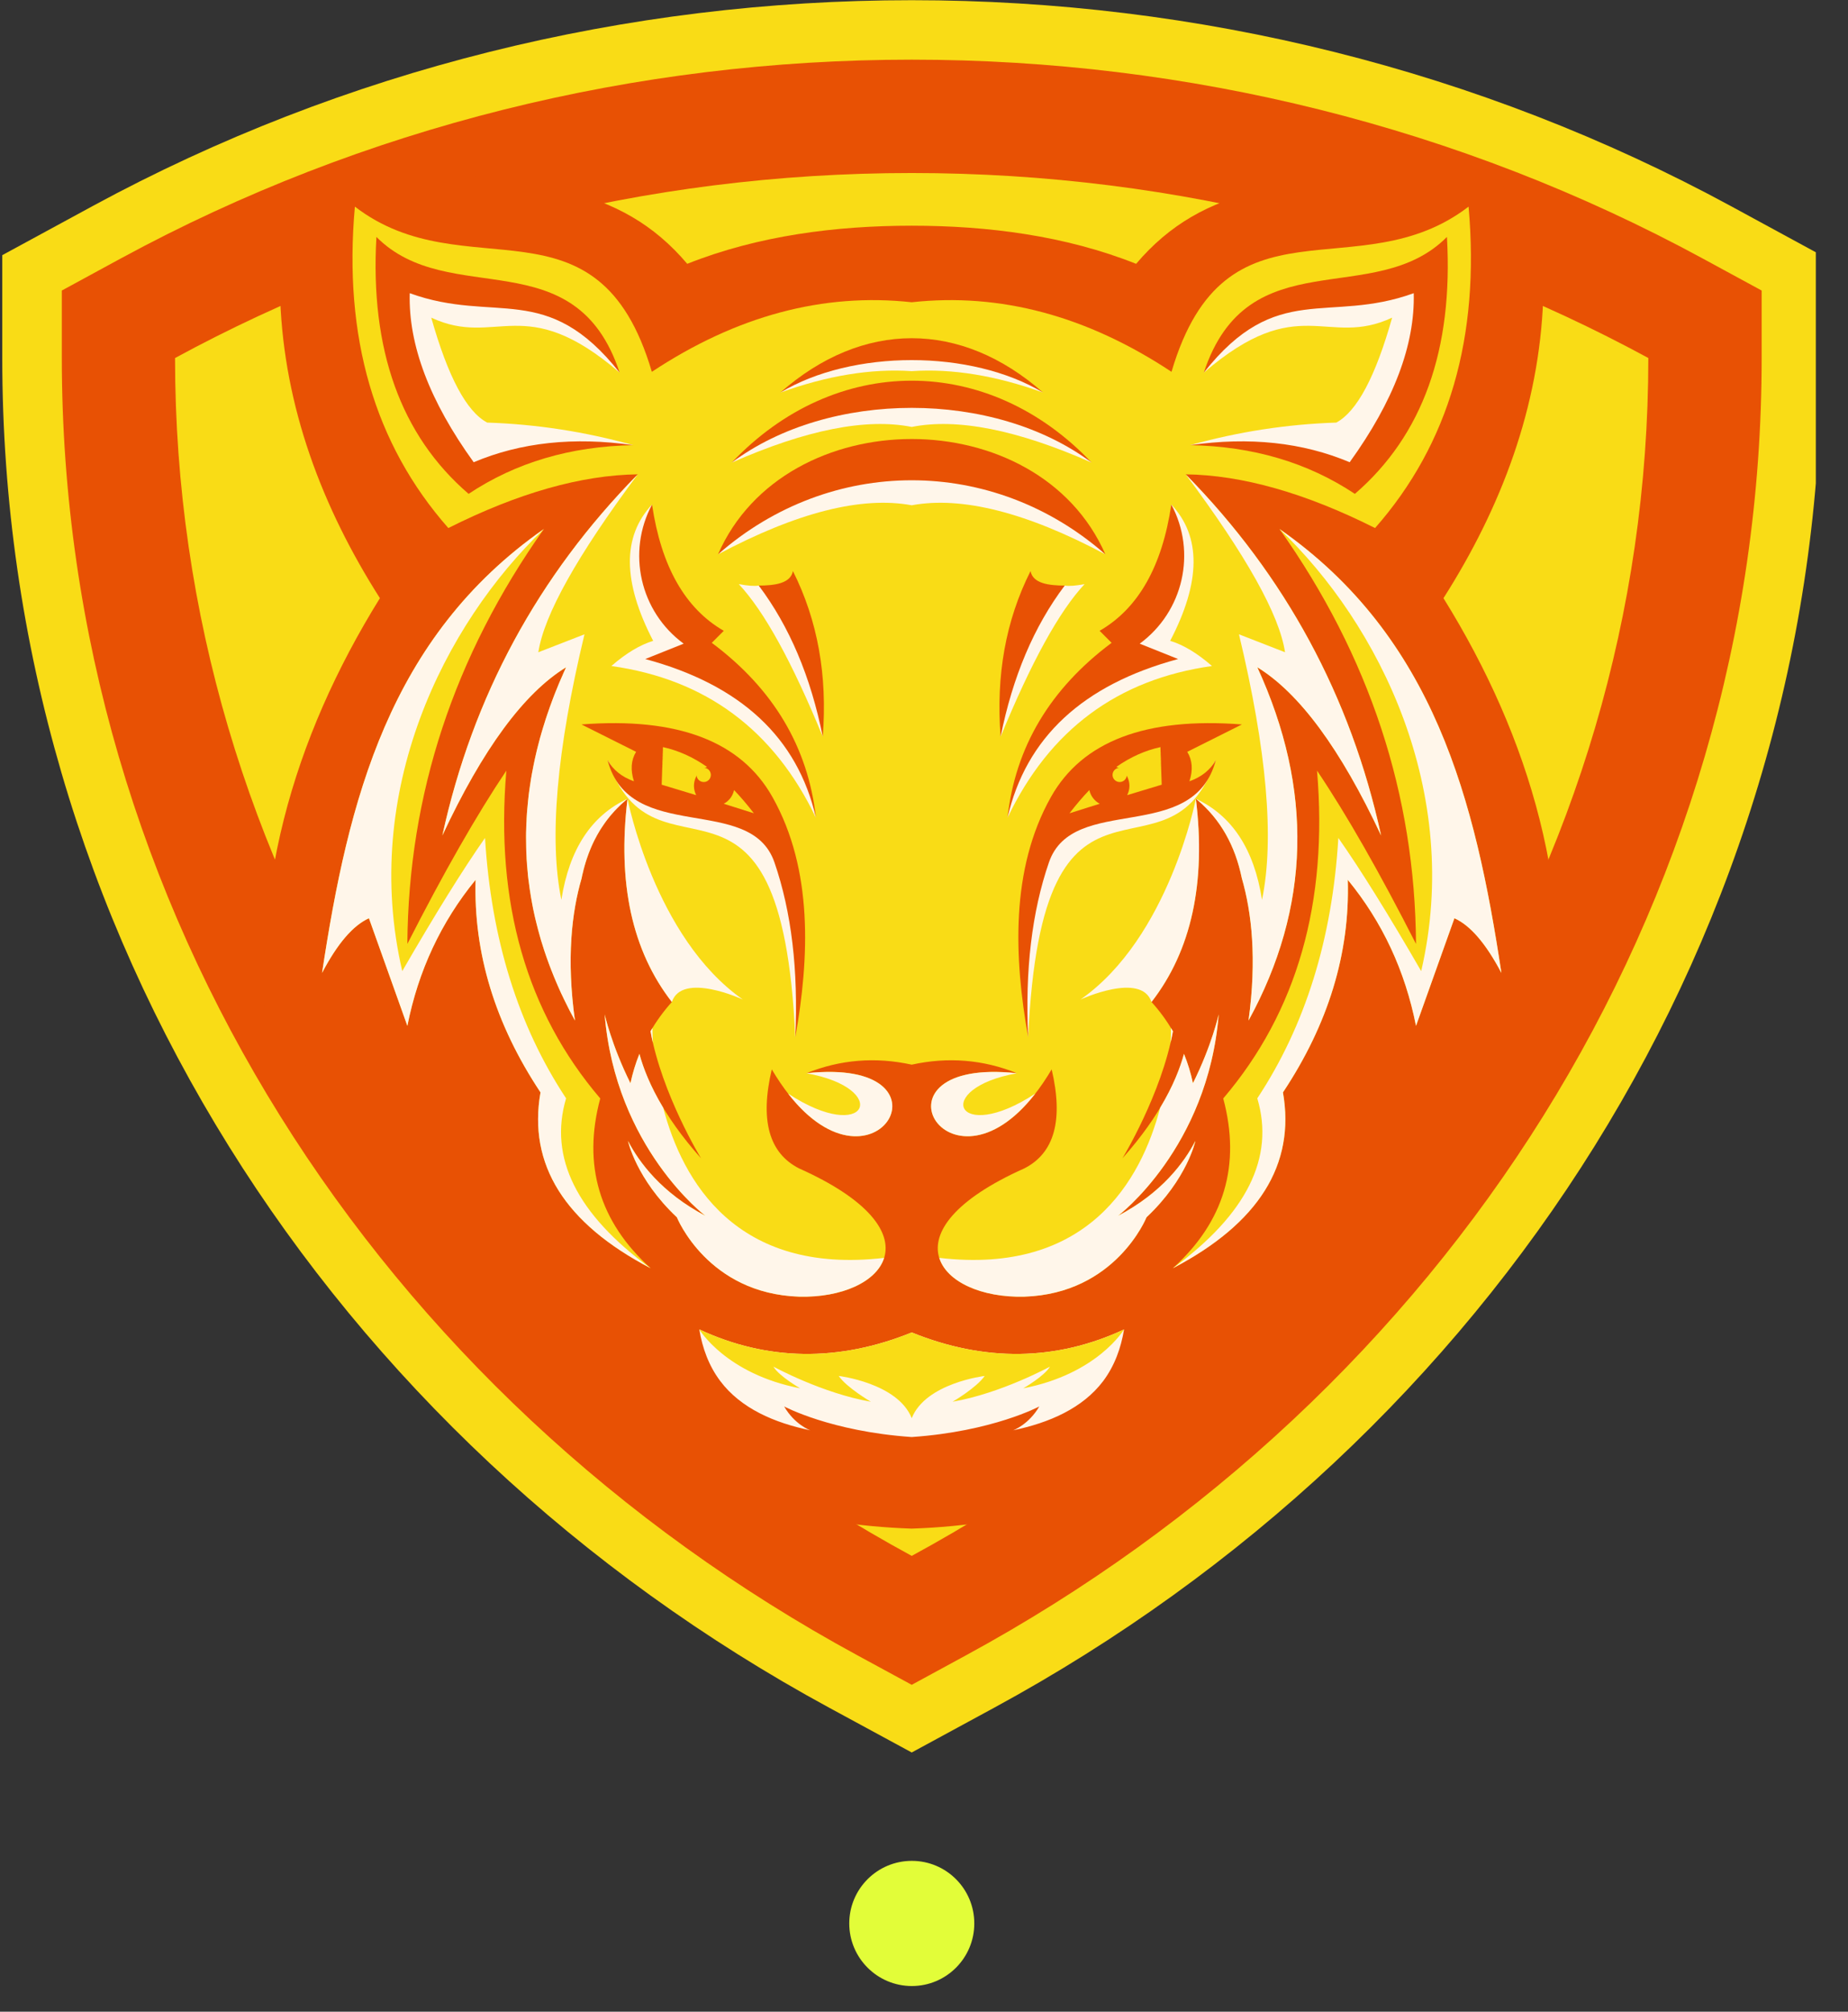 <svg xmlns="http://www.w3.org/2000/svg" xmlns:xlink="http://www.w3.org/1999/xlink" width="102" viewBox="0 0 76.5 83.25" height="111" preserveAspectRatio="xMidYMid meet"><rect x="0" y="0" width="76.5" height="83.25" fill="#333333" stroke="none"/><defs><clipPath id="06b3c25147"><path d="M 0.094 0 L 75.168 0 L 75.168 72.844 L 0.094 72.844 Z M 0.094 0 " clip-rule="nonzero"></path></clipPath><clipPath id="07815ca7c2"><path d="M 35.156 77.008 L 40.332 77.008 L 40.332 82.188 L 35.156 82.188 Z M 35.156 77.008 " clip-rule="nonzero"></path></clipPath><clipPath id="ae212c1404"><path d="M 37.746 77.008 C 36.316 77.008 35.156 78.168 35.156 79.598 C 35.156 81.027 36.316 82.188 37.746 82.188 C 39.176 82.188 40.332 81.027 40.332 79.598 C 40.332 78.168 39.176 77.008 37.746 77.008 Z M 37.746 77.008 " clip-rule="nonzero"></path></clipPath></defs><g clip-path="url(#06b3c25147)"><path fill="#f9dc16" d="M 34.328 70.672 C 13.688 59.469 0.094 38.516 0.094 14.816 L 0.094 10.559 L 3.836 8.527 C 14.246 2.879 25.906 0.008 37.742 0.008 C 49.578 0.008 61.238 2.879 71.648 8.527 L 75.387 10.559 L 75.387 14.816 C 75.387 38.516 61.793 59.469 41.152 70.672 L 37.742 72.523 Z M 34.328 70.672 " fill-opacity="1" fill-rule="evenodd"></path></g><path fill="#e85104" d="M 35.504 68.508 C 15.664 57.738 2.559 37.617 2.559 14.816 L 2.559 12.023 L 5.008 10.691 C 15.062 5.238 26.312 2.469 37.742 2.469 C 49.168 2.469 60.422 5.238 70.473 10.691 L 72.926 12.023 L 72.926 14.816 C 72.926 37.617 59.816 57.738 39.977 68.508 L 37.742 69.723 Z M 35.504 68.508 " fill-opacity="1" fill-rule="evenodd"></path><path fill="#f9dc16" d="M 37.742 64.387 C 55.969 54.492 68.234 35.996 68.234 14.816 C 59.266 9.945 48.848 7.16 37.742 7.16 C 26.633 7.16 16.219 9.945 7.246 14.816 C 7.246 35.996 19.512 54.492 37.742 64.387 Z M 37.742 64.387 " fill-opacity="1" fill-rule="evenodd"></path><path fill="#e85104" d="M 59.754 24.754 C 63.367 30.57 65.215 36.977 64.352 43.844 L 64.211 44.945 L 63.27 44.355 C 62.395 43.812 61.465 43.273 60.527 42.793 C 60.109 44.871 59.508 46.895 58.496 48.777 C 56.465 52.562 53.031 55.152 49.445 57.359 C 47.941 61.965 41.988 63.113 37.766 63.258 L 37.715 63.258 C 33.496 63.113 27.539 61.965 26.039 57.359 C 22.449 55.152 19.016 52.562 16.984 48.777 C 15.977 46.895 15.375 44.871 14.953 42.793 C 14.02 43.273 13.086 43.812 12.215 44.355 L 11.27 44.945 L 11.133 43.844 C 10.266 36.977 12.117 30.57 15.727 24.754 C 13.336 21 11.766 16.859 11.598 12.371 C 11.535 10.773 11.656 9.195 11.938 7.641 C 13.301 7.148 14.801 6.652 16.43 6.188 C 16.91 6.492 17.445 6.734 18.051 6.918 C 19.734 7.438 21.586 7.484 23.312 7.883 C 25.434 8.371 27.074 9.293 28.449 10.918 C 31.383 9.75 34.602 9.34 37.742 9.34 C 40.879 9.34 44.098 9.75 47.031 10.918 C 48.41 9.293 50.047 8.371 52.172 7.883 C 53.898 7.484 55.75 7.438 57.43 6.918 C 57.797 6.809 58.137 6.676 58.453 6.52 C 60.156 7.004 61.883 7.555 63.637 8.172 C 63.852 9.555 63.938 10.953 63.883 12.371 C 63.715 16.859 62.145 21 59.754 24.754 Z M 59.754 24.754 " fill-opacity="1" fill-rule="evenodd"></path><path fill="#f9dc16" d="M 37.742 44.059 C 39.242 43.73 40.695 43.848 42.102 44.414 C 35.281 43.676 39.688 50.75 43.535 44.254 C 44.027 46.355 43.648 47.719 42.402 48.352 C 36.551 50.969 38.836 53.746 42.398 53.66 C 46.191 53.539 47.461 50.375 47.461 50.375 C 49.148 48.789 49.484 47.215 49.484 47.215 C 49.023 48.109 48.094 49.363 46.281 50.316 C 46.281 50.316 50.004 47.508 50.449 41.977 C 50.449 41.977 50.168 43.258 49.383 44.828 C 49.297 44.414 49.172 44.008 49.012 43.613 C 48.746 44.598 48.086 46.117 46.465 47.934 C 46.465 47.934 48.082 45.285 48.555 42.676 C 48.305 42.25 48.012 41.844 47.668 41.465 C 49.316 39.344 49.93 36.539 49.504 33.055 C 49.504 33.055 49.527 33.074 49.566 33.105 C 50.516 33.906 51.129 34.984 51.406 36.34 C 51.816 37.754 52.035 39.684 51.684 42.234 C 54.25 37.551 54.375 32.676 52.047 27.613 C 53.793 28.684 55.5 31.004 57.172 34.574 C 55.91 28.816 53.215 23.836 49.082 19.629 C 51.418 19.66 54.035 20.402 56.922 21.852 C 59.984 18.375 61.273 13.941 60.793 8.551 C 56.219 12.066 50.738 7.793 48.496 15.387 C 44.988 13.066 41.402 12.109 37.742 12.508 C 34.078 12.109 30.492 13.066 26.984 15.387 C 24.746 7.793 19.262 12.066 14.691 8.551 C 14.207 13.941 15.496 18.375 18.559 21.852 C 21.449 20.402 24.062 19.66 26.402 19.629 C 22.266 23.836 19.57 28.816 18.312 34.574 C 19.98 31.004 21.688 28.684 23.434 27.613 C 21.109 32.676 21.23 37.551 23.801 42.234 C 23.445 39.684 23.664 37.754 24.078 36.34 C 24.355 34.984 24.965 33.906 25.914 33.105 C 25.953 33.074 25.977 33.055 25.977 33.055 C 25.555 36.539 26.164 39.344 27.812 41.465 C 27.473 41.844 27.176 42.25 26.93 42.676 C 27.398 45.285 29.02 47.934 29.02 47.934 C 27.395 46.117 26.734 44.598 26.469 43.613 C 26.309 44.008 26.188 44.414 26.098 44.828 C 25.316 43.258 25.031 41.977 25.031 41.977 C 25.48 47.508 29.203 50.316 29.203 50.316 C 27.391 49.363 26.461 48.109 25.996 47.215 C 25.996 47.215 26.332 48.789 28.02 50.375 C 28.02 50.375 29.289 53.539 33.086 53.66 C 36.645 53.746 38.93 50.969 33.078 48.352 C 31.832 47.719 31.453 46.355 31.949 44.254 C 35.793 50.75 40.199 43.676 33.379 44.414 C 34.785 43.848 36.238 43.73 37.742 44.059 Z M 37.742 44.059 " fill-opacity="1" fill-rule="evenodd"></path><path fill="#fff6ea" d="M 38.883 52.055 C 39.191 53.047 40.637 53.703 42.398 53.66 C 46.191 53.539 47.461 50.375 47.461 50.375 C 49.148 48.789 49.484 47.215 49.484 47.215 C 49.023 48.109 48.094 49.363 46.281 50.316 C 46.281 50.316 50.004 47.508 50.449 41.977 C 50.449 41.977 50.168 43.258 49.383 44.828 C 49.297 44.414 49.172 44.008 49.012 43.613 C 48.855 44.188 48.566 44.945 48.027 45.84 C 47.234 48.863 45.02 52.77 38.883 52.055 Z M 48.457 43.152 C 48.492 42.992 48.527 42.836 48.555 42.676 C 48.527 42.633 48.5 42.586 48.473 42.543 C 48.473 42.543 48.48 42.77 48.457 43.152 Z M 48.457 43.152 " fill-opacity="1" fill-rule="evenodd"></path><path fill="#fff6ea" d="M 26.402 19.629 C 22.266 23.836 19.57 28.816 18.312 34.574 C 19.98 31.004 21.688 28.684 23.434 27.613 C 23.395 27.703 23.355 27.789 23.316 27.875 L 23.289 27.941 C 23.262 28.004 23.234 28.066 23.207 28.129 L 23.164 28.223 C 23.145 28.277 23.121 28.332 23.098 28.383 L 23.059 28.484 C 23.035 28.539 23.016 28.59 22.992 28.645 L 22.953 28.742 C 22.934 28.793 22.914 28.844 22.895 28.895 C 22.883 28.93 22.867 28.969 22.855 29.004 C 22.836 29.059 22.812 29.117 22.793 29.172 C 22.785 29.199 22.773 29.227 22.762 29.254 C 22.734 29.34 22.703 29.422 22.676 29.508 L 22.656 29.562 C 22.633 29.629 22.613 29.695 22.59 29.758 C 22.582 29.793 22.57 29.824 22.559 29.859 C 22.543 29.91 22.527 29.961 22.512 30.012 C 22.5 30.047 22.488 30.086 22.477 30.121 C 22.461 30.172 22.449 30.219 22.434 30.266 L 22.402 30.375 C 22.391 30.426 22.375 30.473 22.359 30.523 L 22.332 30.629 C 22.32 30.68 22.305 30.73 22.293 30.777 C 22.285 30.812 22.273 30.848 22.266 30.883 C 22.254 30.934 22.242 30.984 22.227 31.035 C 22.219 31.07 22.211 31.105 22.203 31.137 C 22.184 31.219 22.164 31.301 22.148 31.379 L 22.129 31.465 C 22.117 31.52 22.105 31.574 22.094 31.633 C 22.086 31.668 22.082 31.699 22.074 31.734 C 22.062 31.785 22.055 31.832 22.047 31.883 C 22.039 31.918 22.031 31.957 22.023 31.996 C 22.016 32.043 22.008 32.086 22 32.129 L 21.98 32.246 C 21.973 32.293 21.965 32.336 21.961 32.379 C 21.953 32.422 21.945 32.461 21.941 32.5 C 21.934 32.543 21.93 32.586 21.922 32.633 C 21.918 32.672 21.91 32.711 21.906 32.75 C 21.898 32.797 21.895 32.844 21.887 32.891 C 21.883 32.926 21.879 32.961 21.875 32.996 L 21.875 33 C 21.867 33.074 21.859 33.152 21.852 33.23 C 21.848 33.273 21.844 33.32 21.84 33.363 C 21.836 33.402 21.832 33.441 21.828 33.48 C 21.824 33.523 21.82 33.57 21.816 33.613 L 21.809 33.723 C 21.805 33.77 21.805 33.812 21.801 33.859 L 21.797 33.973 C 21.793 34.016 21.789 34.062 21.789 34.105 L 21.785 34.215 C 21.785 34.262 21.781 34.309 21.781 34.355 C 21.781 34.391 21.781 34.426 21.777 34.457 C 21.777 34.504 21.777 34.551 21.777 34.598 C 21.777 34.629 21.777 34.656 21.777 34.684 C 21.777 34.867 21.781 35.047 21.785 35.227 L 21.789 35.312 C 21.793 35.359 21.793 35.406 21.797 35.453 L 21.801 35.559 C 21.805 35.605 21.809 35.652 21.812 35.699 L 21.816 35.793 C 21.82 35.844 21.824 35.895 21.832 35.945 L 21.84 36.031 C 21.844 36.086 21.848 36.137 21.852 36.191 L 21.859 36.258 C 21.867 36.316 21.875 36.371 21.879 36.43 L 21.883 36.441 C 21.906 36.652 21.938 36.859 21.973 37.07 L 21.98 37.121 C 21.988 37.18 22 37.238 22.012 37.293 L 22.023 37.359 C 22.035 37.418 22.043 37.473 22.055 37.531 L 22.066 37.594 C 22.078 37.652 22.09 37.711 22.105 37.77 L 22.117 37.828 C 22.129 37.887 22.145 37.945 22.156 38.004 L 22.168 38.051 C 22.234 38.328 22.309 38.605 22.387 38.879 L 22.398 38.918 C 22.418 38.98 22.438 39.039 22.457 39.102 L 22.473 39.152 C 22.492 39.211 22.508 39.27 22.527 39.328 L 22.547 39.387 C 22.566 39.445 22.59 39.508 22.609 39.566 L 22.621 39.602 C 22.746 39.961 22.887 40.32 23.039 40.676 L 23.047 40.695 C 23.074 40.762 23.105 40.824 23.133 40.891 L 23.148 40.926 C 23.176 40.988 23.207 41.051 23.234 41.117 L 23.254 41.156 C 23.281 41.219 23.312 41.281 23.344 41.344 L 23.359 41.375 C 23.496 41.664 23.645 41.949 23.801 42.234 C 23.445 39.684 23.664 37.754 24.078 36.34 L 24.078 36.336 C 24.086 36.289 24.098 36.246 24.105 36.199 L 24.113 36.172 C 24.121 36.129 24.133 36.086 24.145 36.047 L 24.148 36.02 C 24.16 35.977 24.172 35.934 24.184 35.891 L 24.191 35.859 C 24.203 35.82 24.215 35.781 24.227 35.742 L 24.234 35.711 C 24.246 35.672 24.258 35.633 24.273 35.594 L 24.281 35.562 C 24.293 35.523 24.309 35.488 24.32 35.453 L 24.336 35.41 C 24.348 35.375 24.359 35.34 24.371 35.309 L 24.387 35.27 C 24.398 35.238 24.414 35.203 24.426 35.172 L 24.445 35.125 C 24.457 35.094 24.473 35.062 24.484 35.031 L 24.504 34.988 C 24.516 34.961 24.531 34.93 24.543 34.902 L 24.57 34.844 C 24.582 34.82 24.598 34.793 24.609 34.766 L 24.633 34.719 C 24.648 34.695 24.66 34.668 24.676 34.641 C 24.684 34.621 24.695 34.602 24.707 34.578 C 24.723 34.555 24.734 34.535 24.746 34.512 C 24.758 34.488 24.77 34.469 24.785 34.445 L 24.812 34.398 C 24.828 34.371 24.844 34.348 24.859 34.32 L 24.863 34.316 L 24.895 34.266 C 24.91 34.238 24.93 34.211 24.949 34.188 L 24.965 34.16 C 24.984 34.133 25.004 34.105 25.023 34.078 L 25.055 34.031 C 25.074 34.004 25.094 33.98 25.113 33.953 L 25.133 33.926 C 25.152 33.898 25.172 33.875 25.195 33.848 L 25.23 33.805 L 25.23 33.801 C 25.254 33.777 25.273 33.75 25.297 33.723 L 25.312 33.707 C 25.332 33.68 25.355 33.656 25.379 33.629 L 25.418 33.586 C 25.441 33.559 25.465 33.531 25.492 33.508 L 25.5 33.496 C 25.629 33.363 25.77 33.23 25.914 33.109 L 25.914 33.105 L 25.918 33.105 C 25.949 33.078 25.969 33.062 25.977 33.059 L 25.977 33.055 C 24.477 33.754 23.566 35.148 23.238 37.238 C 22.723 34.723 23.039 31.059 24.195 26.25 C 24.195 26.25 23.559 26.496 22.285 26.992 C 22.52 25.449 23.891 22.996 26.402 19.629 Z M 24.965 34.16 C 24.984 34.133 25.004 34.105 25.023 34.078 Z M 25.254 33.793 C 25.273 33.766 25.297 33.738 25.32 33.715 Z M 25.254 33.793 " fill-opacity="1" fill-rule="evenodd"></path><path fill="#fff6ea" d="M 25.977 33.055 C 25.555 36.539 26.164 39.344 27.812 41.465 C 28.238 40.199 30.75 41.363 30.75 41.363 C 27.086 38.801 25.977 33.055 25.977 33.055 Z M 25.977 33.055 " fill-opacity="1" fill-rule="evenodd"></path><path fill="#fff6ea" d="M 31.41 24.234 C 33.043 25.535 33.93 27.617 34.059 30.488 C 32.793 27.402 31.637 25.297 30.582 24.172 C 30.945 24.242 31.223 24.262 31.41 24.234 Z M 31.41 24.234 " fill-opacity="1" fill-rule="evenodd"></path><path fill="#fff6ea" d="M 16.387 11.234 C 21.555 11.688 24.645 13.082 25.652 15.422 C 21.699 12.023 20.559 14.41 17.852 13.145 C 18.543 15.59 19.312 17.035 20.168 17.488 C 22.211 17.555 24.227 17.867 26.215 18.422 C 23.18 18.324 20.938 18.781 19.496 19.785 C 17.004 16.223 15.965 13.371 16.387 11.234 Z M 16.387 11.234 " fill-opacity="1" fill-rule="evenodd"></path><path fill="#fff6ea" d="M 32.625 45.258 C 36.27 49.949 39.801 43.719 33.379 44.414 C 36.914 45.039 35.922 47.418 32.625 45.258 Z M 32.625 45.258 " fill-opacity="1" fill-rule="evenodd"></path><path fill="#fff6ea" d="M 27.09 32.945 C 26.227 32.699 25.582 32.199 25.148 31.449 C 27.141 37.199 32.34 30.07 32.922 42.93 C 33.359 39.051 33.059 36.164 32.016 34.27 C 28.73 33.387 27.09 32.945 27.09 32.945 Z M 27.09 32.945 " fill-opacity="1" fill-rule="evenodd"></path><path fill="#fff6ea" d="M 37.742 14.559 C 35.945 14.441 34.133 15.004 32.301 16.246 C 34.25 15.543 36.062 15.246 37.742 15.359 C 39.418 15.246 41.23 15.543 43.18 16.246 C 41.352 15.004 39.539 14.441 37.742 14.559 Z M 37.742 14.559 " fill-opacity="1" fill-rule="evenodd"></path><path fill="#fff6ea" d="M 37.742 16.57 C 34.484 16.688 32 17.543 30.289 19.145 C 33.371 17.785 35.855 17.293 37.742 17.668 C 39.625 17.293 42.109 17.785 45.191 19.145 C 43.484 17.543 41 16.688 37.742 16.57 Z M 37.742 16.57 " fill-opacity="1" fill-rule="evenodd"></path><path fill="#fff6ea" d="M 37.742 19.383 C 34.801 19.477 32.129 20.664 29.723 22.941 C 32.992 21.203 35.664 20.527 37.742 20.91 C 39.816 20.527 42.492 21.203 45.758 22.941 C 43.352 20.664 40.68 19.477 37.742 19.383 Z M 37.742 19.383 " fill-opacity="1" fill-rule="evenodd"></path><path fill="#fff6ea" d="M 30.719 28.207 C 32.359 29.711 33.379 31.59 33.777 33.844 C 32.035 30.203 29.211 28.109 25.309 27.562 C 25.922 27.027 26.5 26.684 27.039 26.52 C 25.77 24.078 25.754 22.199 26.992 20.879 C 26.926 23.281 27.559 25.062 28.895 26.219 C 29.035 27.148 29.641 27.809 30.719 28.207 Z M 30.719 28.207 " fill-opacity="1" fill-rule="evenodd"></path><path fill="#fff6ea" d="M 46.531 55.016 C 43.727 56.324 40.766 56.367 37.742 55.141 C 34.715 56.367 31.758 56.324 28.949 55.016 C 29.074 55.781 29.34 56.52 29.816 57.152 C 30.664 58.281 32.055 58.883 33.547 59.191 C 33.516 59.184 32.891 58.945 32.461 58.203 C 32.461 58.203 34.383 59.238 37.742 59.469 C 41.098 59.238 43.023 58.203 43.023 58.203 C 42.59 58.945 41.965 59.184 41.934 59.191 C 43.426 58.883 44.816 58.281 45.668 57.152 C 46.141 56.52 46.406 55.781 46.531 55.016 Z M 46.531 55.016 " fill-opacity="1" fill-rule="evenodd"></path><path fill="#f9dc16" d="M 46.531 55.016 C 43.727 56.324 40.766 56.367 37.742 55.141 C 34.715 56.367 31.758 56.324 28.949 55.016 C 28.949 55.016 30.047 56.859 33.125 57.453 C 33.125 57.453 32.25 56.953 32.016 56.555 C 32.016 56.555 34.039 57.66 36.051 58.008 C 36.051 58.008 35.051 57.426 34.719 56.941 C 34.719 56.941 37.16 57.23 37.742 58.688 C 38.324 57.23 40.762 56.941 40.762 56.941 C 40.43 57.426 39.434 58.008 39.434 58.008 C 41.441 57.66 43.465 56.555 43.465 56.555 C 43.23 56.953 42.359 57.453 42.359 57.453 C 45.434 56.859 46.531 55.016 46.531 55.016 Z M 46.531 55.016 " fill-opacity="1" fill-rule="evenodd"></path><path fill="#e85104" d="M 29.723 22.941 C 31.117 19.758 34.43 18.168 37.742 18.168 C 41.055 18.168 44.363 19.758 45.758 22.941 C 43.43 20.898 40.586 19.875 37.742 19.875 C 34.895 19.875 32.051 20.898 29.723 22.941 Z M 29.723 22.941 " fill-opacity="1" fill-rule="evenodd"></path><path fill="#e85104" d="M 30.289 19.145 C 32.434 16.883 35.086 15.754 37.742 15.754 C 40.395 15.754 43.047 16.883 45.191 19.145 C 43.168 17.633 40.457 16.879 37.742 16.879 C 35.027 16.879 32.312 17.633 30.289 19.145 Z M 30.289 19.145 " fill-opacity="1" fill-rule="evenodd"></path><path fill="#e85104" d="M 32.301 16.246 C 34.008 14.746 35.875 13.996 37.742 13.996 C 39.609 13.996 41.477 14.746 43.18 16.246 C 41.695 15.352 39.719 14.902 37.742 14.902 C 35.766 14.902 33.785 15.352 32.301 16.246 Z M 32.301 16.246 " fill-opacity="1" fill-rule="evenodd"></path><path fill="#e85104" d="M 25.652 15.422 C 23.812 9.852 18.594 12.832 15.582 9.805 C 15.316 14.473 16.59 18.02 19.398 20.438 C 21.348 19.141 23.617 18.469 26.215 18.422 C 23.754 18.07 21.551 18.309 19.609 19.129 C 17.785 16.602 16.902 14.27 16.961 12.133 C 20.5 13.418 22.629 11.594 25.652 15.422 Z M 25.652 15.422 " fill-opacity="1" fill-rule="evenodd"></path><path fill="#f9dc16" d="M 13.332 40.262 C 14.414 33.117 16.105 26.371 22.516 21.891 C 18.789 27.156 16.906 32.879 16.863 39.062 C 18.371 36.102 19.738 33.711 20.961 31.891 C 20.496 37.355 21.793 41.879 24.848 45.457 C 24.109 48.211 24.805 50.555 26.934 52.484 C 23.371 50.621 21.852 48.191 22.375 45.207 C 20.496 42.379 19.602 39.445 19.688 36.41 C 18.262 38.152 17.316 40.168 16.863 42.453 C 15.805 39.484 15.273 38 15.273 38 C 14.617 38.293 13.969 39.047 13.332 40.262 Z M 13.332 40.262 " fill-opacity="1" fill-rule="evenodd"></path><path fill="#fff6ea" d="M 13.332 40.262 C 14.414 33.117 16.105 26.371 22.516 21.891 C 18.367 25.852 14.93 32.777 16.652 40.188 C 18.027 37.809 19.168 35.973 20.078 34.676 C 20.332 38.859 21.449 42.449 23.434 45.453 C 22.707 47.898 23.871 50.246 26.934 52.484 C 23.371 50.621 21.852 48.191 22.375 45.207 C 20.496 42.379 19.602 39.445 19.688 36.41 C 18.262 38.152 17.316 40.168 16.863 42.453 C 15.805 39.484 15.273 38 15.273 38 C 14.617 38.293 13.969 39.047 13.332 40.262 Z M 13.332 40.262 " fill-opacity="1" fill-rule="evenodd"></path><path fill="#e85104" d="M 31.977 32.984 C 30.676 30.672 28.043 29.672 24.07 29.98 C 25.578 30.734 26.332 31.113 26.332 31.113 C 26.121 31.457 26.094 31.863 26.242 32.332 C 25.738 32.152 25.375 31.859 25.148 31.449 C 26.07 34.984 31.07 32.812 32.059 35.688 C 32.766 37.738 33.051 40.152 32.922 42.93 C 33.508 39.645 33.664 35.98 31.977 32.984 Z M 31.977 32.984 " fill-opacity="1" fill-rule="evenodd"></path><path fill="#e85104" d="M 29.465 26.602 C 32.02 28.508 33.453 30.922 33.777 33.844 C 33.016 30.523 30.66 28.336 26.711 27.273 C 27.77 26.848 28.301 26.637 28.301 26.637 C 26.492 25.309 25.938 22.855 26.992 20.879 C 27.371 23.438 28.359 25.18 29.961 26.105 C 29.633 26.438 29.465 26.602 29.465 26.602 Z M 29.465 26.602 " fill-opacity="1" fill-rule="evenodd"></path><path fill="#e85104" d="M 32.824 23.633 C 32.727 24.145 32.078 24.23 31.41 24.234 C 32.68 25.922 33.562 28.008 34.059 30.488 C 34.258 27.953 33.848 25.672 32.824 23.633 Z M 32.824 23.633 " fill-opacity="1" fill-rule="evenodd"></path><path fill="#fff6ea" d="M 44.074 24.234 C 42.438 25.535 41.555 27.617 41.422 30.488 C 42.688 27.402 43.848 25.297 44.898 24.172 C 44.535 24.242 44.262 24.262 44.074 24.234 Z M 44.074 24.234 " fill-opacity="1" fill-rule="evenodd"></path><path fill="#fff6ea" d="M 49.082 19.629 C 53.215 23.836 55.91 28.816 57.172 34.574 C 55.5 31.004 53.793 28.684 52.047 27.613 C 54.375 32.676 54.25 37.551 51.684 42.234 C 52.035 39.684 51.816 37.754 51.406 36.34 C 51.129 34.984 50.516 33.906 49.566 33.105 C 49.527 33.074 49.504 33.055 49.504 33.055 C 51.004 33.754 51.918 35.148 52.242 37.238 C 52.762 34.723 52.441 31.059 51.289 26.25 C 51.289 26.25 51.926 26.496 53.195 26.992 C 52.965 25.449 51.594 22.996 49.082 19.629 Z M 49.082 19.629 " fill-opacity="1" fill-rule="evenodd"></path><path fill="#fff6ea" d="M 59.098 11.234 C 53.926 11.688 50.84 13.082 49.832 15.422 C 53.781 12.023 54.926 14.41 57.629 13.145 C 56.941 15.59 56.168 17.035 55.316 17.488 C 53.273 17.555 51.254 17.867 49.266 18.422 C 52.301 18.324 54.543 18.781 55.988 19.785 C 58.48 16.223 59.516 13.371 59.098 11.234 Z M 59.098 11.234 " fill-opacity="1" fill-rule="evenodd"></path><path fill="#fff6ea" d="M 42.855 45.258 C 39.211 49.949 35.684 43.719 42.102 44.414 C 38.566 45.039 39.562 47.418 42.855 45.258 Z M 42.855 45.258 " fill-opacity="1" fill-rule="evenodd"></path><path fill="#fff6ea" d="M 48.395 32.945 C 49.254 32.699 49.902 32.199 50.332 31.449 C 48.34 37.199 43.145 30.07 42.562 42.93 C 42.121 39.051 42.426 36.164 43.465 34.27 C 46.75 33.387 48.395 32.945 48.395 32.945 Z M 48.395 32.945 " fill-opacity="1" fill-rule="evenodd"></path><path fill="#fff6ea" d="M 44.766 28.207 C 43.121 29.711 42.102 31.59 41.707 33.844 C 43.445 30.203 46.27 28.109 50.172 27.562 C 49.559 27.027 48.984 26.684 48.441 26.52 C 49.715 24.078 49.73 22.199 48.488 20.879 C 48.555 23.281 47.922 25.062 46.586 26.219 C 46.445 27.148 45.84 27.809 44.766 28.207 Z M 44.766 28.207 " fill-opacity="1" fill-rule="evenodd"></path><path fill="#e85104" d="M 49.832 15.422 C 51.672 9.852 56.891 12.832 59.898 9.805 C 60.164 14.473 58.891 18.02 56.086 20.438 C 54.137 19.141 51.863 18.469 49.266 18.422 C 51.727 18.07 53.93 18.309 55.871 19.129 C 57.695 16.602 58.578 14.27 58.523 12.133 C 54.98 13.418 52.852 11.594 49.832 15.422 Z M 49.832 15.422 " fill-opacity="1" fill-rule="evenodd"></path><path fill="#f9dc16" d="M 62.152 40.262 C 61.07 33.117 59.379 26.371 52.965 21.891 C 56.691 27.156 58.578 32.879 58.617 39.062 C 57.109 36.102 55.746 33.711 54.52 31.891 C 54.984 37.355 53.688 41.879 50.637 45.457 C 51.375 48.211 50.68 50.555 48.551 52.484 C 52.109 50.621 53.629 48.191 53.109 45.207 C 54.988 42.379 55.883 39.445 55.793 36.41 C 57.223 38.152 58.164 40.168 58.617 42.453 C 59.68 39.484 60.207 38 60.207 38 C 60.863 38.293 61.512 39.047 62.152 40.262 Z M 62.152 40.262 " fill-opacity="1" fill-rule="evenodd"></path><path fill="#fff6ea" d="M 62.152 40.262 C 61.07 33.117 59.379 26.371 52.965 21.891 C 57.113 25.852 60.551 32.777 58.832 40.188 C 57.457 37.809 56.312 35.973 55.402 34.676 C 55.152 38.859 54.031 42.449 52.047 45.453 C 52.777 47.898 51.609 50.246 48.551 52.484 C 52.109 50.621 53.629 48.191 53.109 45.207 C 54.988 42.379 55.883 39.445 55.793 36.41 C 57.223 38.152 58.164 40.168 58.617 42.453 C 59.68 39.484 60.207 38 60.207 38 C 60.863 38.293 61.512 39.047 62.152 40.262 Z M 62.152 40.262 " fill-opacity="1" fill-rule="evenodd"></path><path fill="#e85104" d="M 43.504 32.984 C 44.805 30.672 47.441 29.672 51.41 29.98 C 49.902 30.734 49.148 31.113 49.148 31.113 C 49.359 31.457 49.391 31.863 49.238 32.332 C 49.742 32.152 50.109 31.859 50.332 31.449 C 49.41 34.984 44.41 32.812 43.422 35.688 C 42.715 37.738 42.43 40.152 42.562 42.93 C 41.977 39.645 41.82 35.98 43.504 32.984 Z M 43.504 32.984 " fill-opacity="1" fill-rule="evenodd"></path><path fill="#f9dc16" d="M 44.273 33.656 C 44.543 33.305 44.816 32.984 45.094 32.695 C 45.148 32.941 45.309 33.148 45.523 33.262 C 45.121 33.387 44.703 33.52 44.273 33.656 Z M 46.211 31.738 C 46.801 31.324 47.41 31.055 48.039 30.918 L 48.039 31.012 L 48.043 31.059 L 48.043 31.105 L 48.047 31.152 L 48.047 31.238 L 48.051 31.281 L 48.051 31.324 L 48.055 31.367 L 48.055 31.445 L 48.059 31.484 L 48.059 31.598 L 48.062 31.633 L 48.062 31.703 L 48.066 31.738 L 48.066 31.785 L 48.09 32.473 C 47.637 32.609 47.16 32.754 46.66 32.906 C 46.719 32.793 46.754 32.66 46.754 32.523 C 46.754 32.164 46.527 31.855 46.211 31.738 Z M 46.211 31.738 " fill-opacity="1" fill-rule="evenodd"></path><path fill="#e85104" d="M 46.016 26.602 C 43.465 28.508 42.027 30.922 41.707 33.844 C 42.469 30.523 44.824 28.336 48.77 27.273 C 47.711 26.848 47.18 26.637 47.18 26.637 C 48.988 25.309 49.547 22.855 48.488 20.879 C 48.109 23.438 47.121 25.18 45.52 26.105 C 45.852 26.438 46.016 26.602 46.016 26.602 Z M 46.016 26.602 " fill-opacity="1" fill-rule="evenodd"></path><path fill="#e85104" d="M 42.66 23.633 C 42.758 24.145 43.402 24.23 44.074 24.234 C 42.801 25.922 41.918 28.008 41.422 30.488 C 41.223 27.953 41.633 25.672 42.66 23.633 Z M 42.66 23.633 " fill-opacity="1" fill-rule="evenodd"></path><path fill="#fff6ea" d="M 49.504 33.055 C 49.93 36.539 49.316 39.344 47.668 41.465 C 47.242 40.199 44.73 41.363 44.73 41.363 C 48.398 38.801 49.504 33.055 49.504 33.055 Z M 49.504 33.055 " fill-opacity="1" fill-rule="evenodd"></path><path fill="#f9dc16" d="M 46.352 31.773 C 46.512 31.773 46.645 31.906 46.645 32.07 C 46.645 32.23 46.512 32.363 46.352 32.363 C 46.188 32.363 46.055 32.23 46.055 32.07 C 46.055 31.906 46.188 31.773 46.352 31.773 Z M 46.352 31.773 " fill-opacity="1" fill-rule="evenodd"></path><path fill="#f9dc16" d="M 31.207 33.656 C 30.938 33.305 30.664 32.984 30.387 32.695 C 30.336 32.941 30.176 33.148 29.961 33.262 C 30.363 33.387 30.777 33.52 31.207 33.656 Z M 29.27 31.738 C 28.68 31.324 28.07 31.055 27.445 30.918 L 27.441 30.965 L 27.441 31.059 L 27.438 31.105 L 27.438 31.152 L 27.434 31.195 L 27.434 31.281 L 27.43 31.324 L 27.43 31.406 L 27.426 31.445 L 27.426 31.484 L 27.422 31.523 L 27.422 31.633 L 27.418 31.668 L 27.418 31.738 L 27.414 31.77 L 27.414 31.785 L 27.391 32.473 C 27.844 32.609 28.32 32.754 28.82 32.906 C 28.762 32.793 28.727 32.66 28.727 32.523 C 28.727 32.164 28.953 31.855 29.27 31.738 Z M 29.27 31.738 " fill-opacity="1" fill-rule="evenodd"></path><path fill="#f9dc16" d="M 29.133 31.773 C 28.969 31.773 28.836 31.906 28.836 32.07 C 28.836 32.23 28.969 32.363 29.133 32.363 C 29.297 32.363 29.426 32.23 29.426 32.07 C 29.426 31.906 29.297 31.773 29.133 31.773 Z M 29.133 31.773 " fill-opacity="1" fill-rule="evenodd"></path><path fill="#fff6ea" d="M 36.598 52.055 C 36.289 53.047 34.844 53.703 33.086 53.66 C 29.289 53.539 28.02 50.375 28.02 50.375 C 26.332 48.789 25.996 47.215 25.996 47.215 C 26.461 48.109 27.391 49.363 29.203 50.316 C 29.203 50.316 25.48 47.508 25.031 41.977 C 25.031 41.977 25.316 43.258 26.098 44.828 C 26.188 44.414 26.309 44.008 26.469 43.613 C 26.625 44.188 26.914 44.945 27.453 45.84 C 28.25 48.863 30.461 52.77 36.598 52.055 Z M 27.027 43.152 C 26.988 42.992 26.957 42.836 26.93 42.676 C 26.953 42.633 26.98 42.586 27.008 42.543 C 27.008 42.543 27.004 42.77 27.027 43.152 Z M 27.027 43.152 " fill-opacity="1" fill-rule="evenodd"></path><g clip-path="url(#07815ca7c2)"><g clip-path="url(#ae212c1404)"><path fill="#e2fd39" d="M 35.156 77.008 L 40.332 77.008 L 40.332 82.188 L 35.156 82.188 Z M 35.156 77.008 " fill-opacity="1" fill-rule="nonzero"></path></g></g></svg>